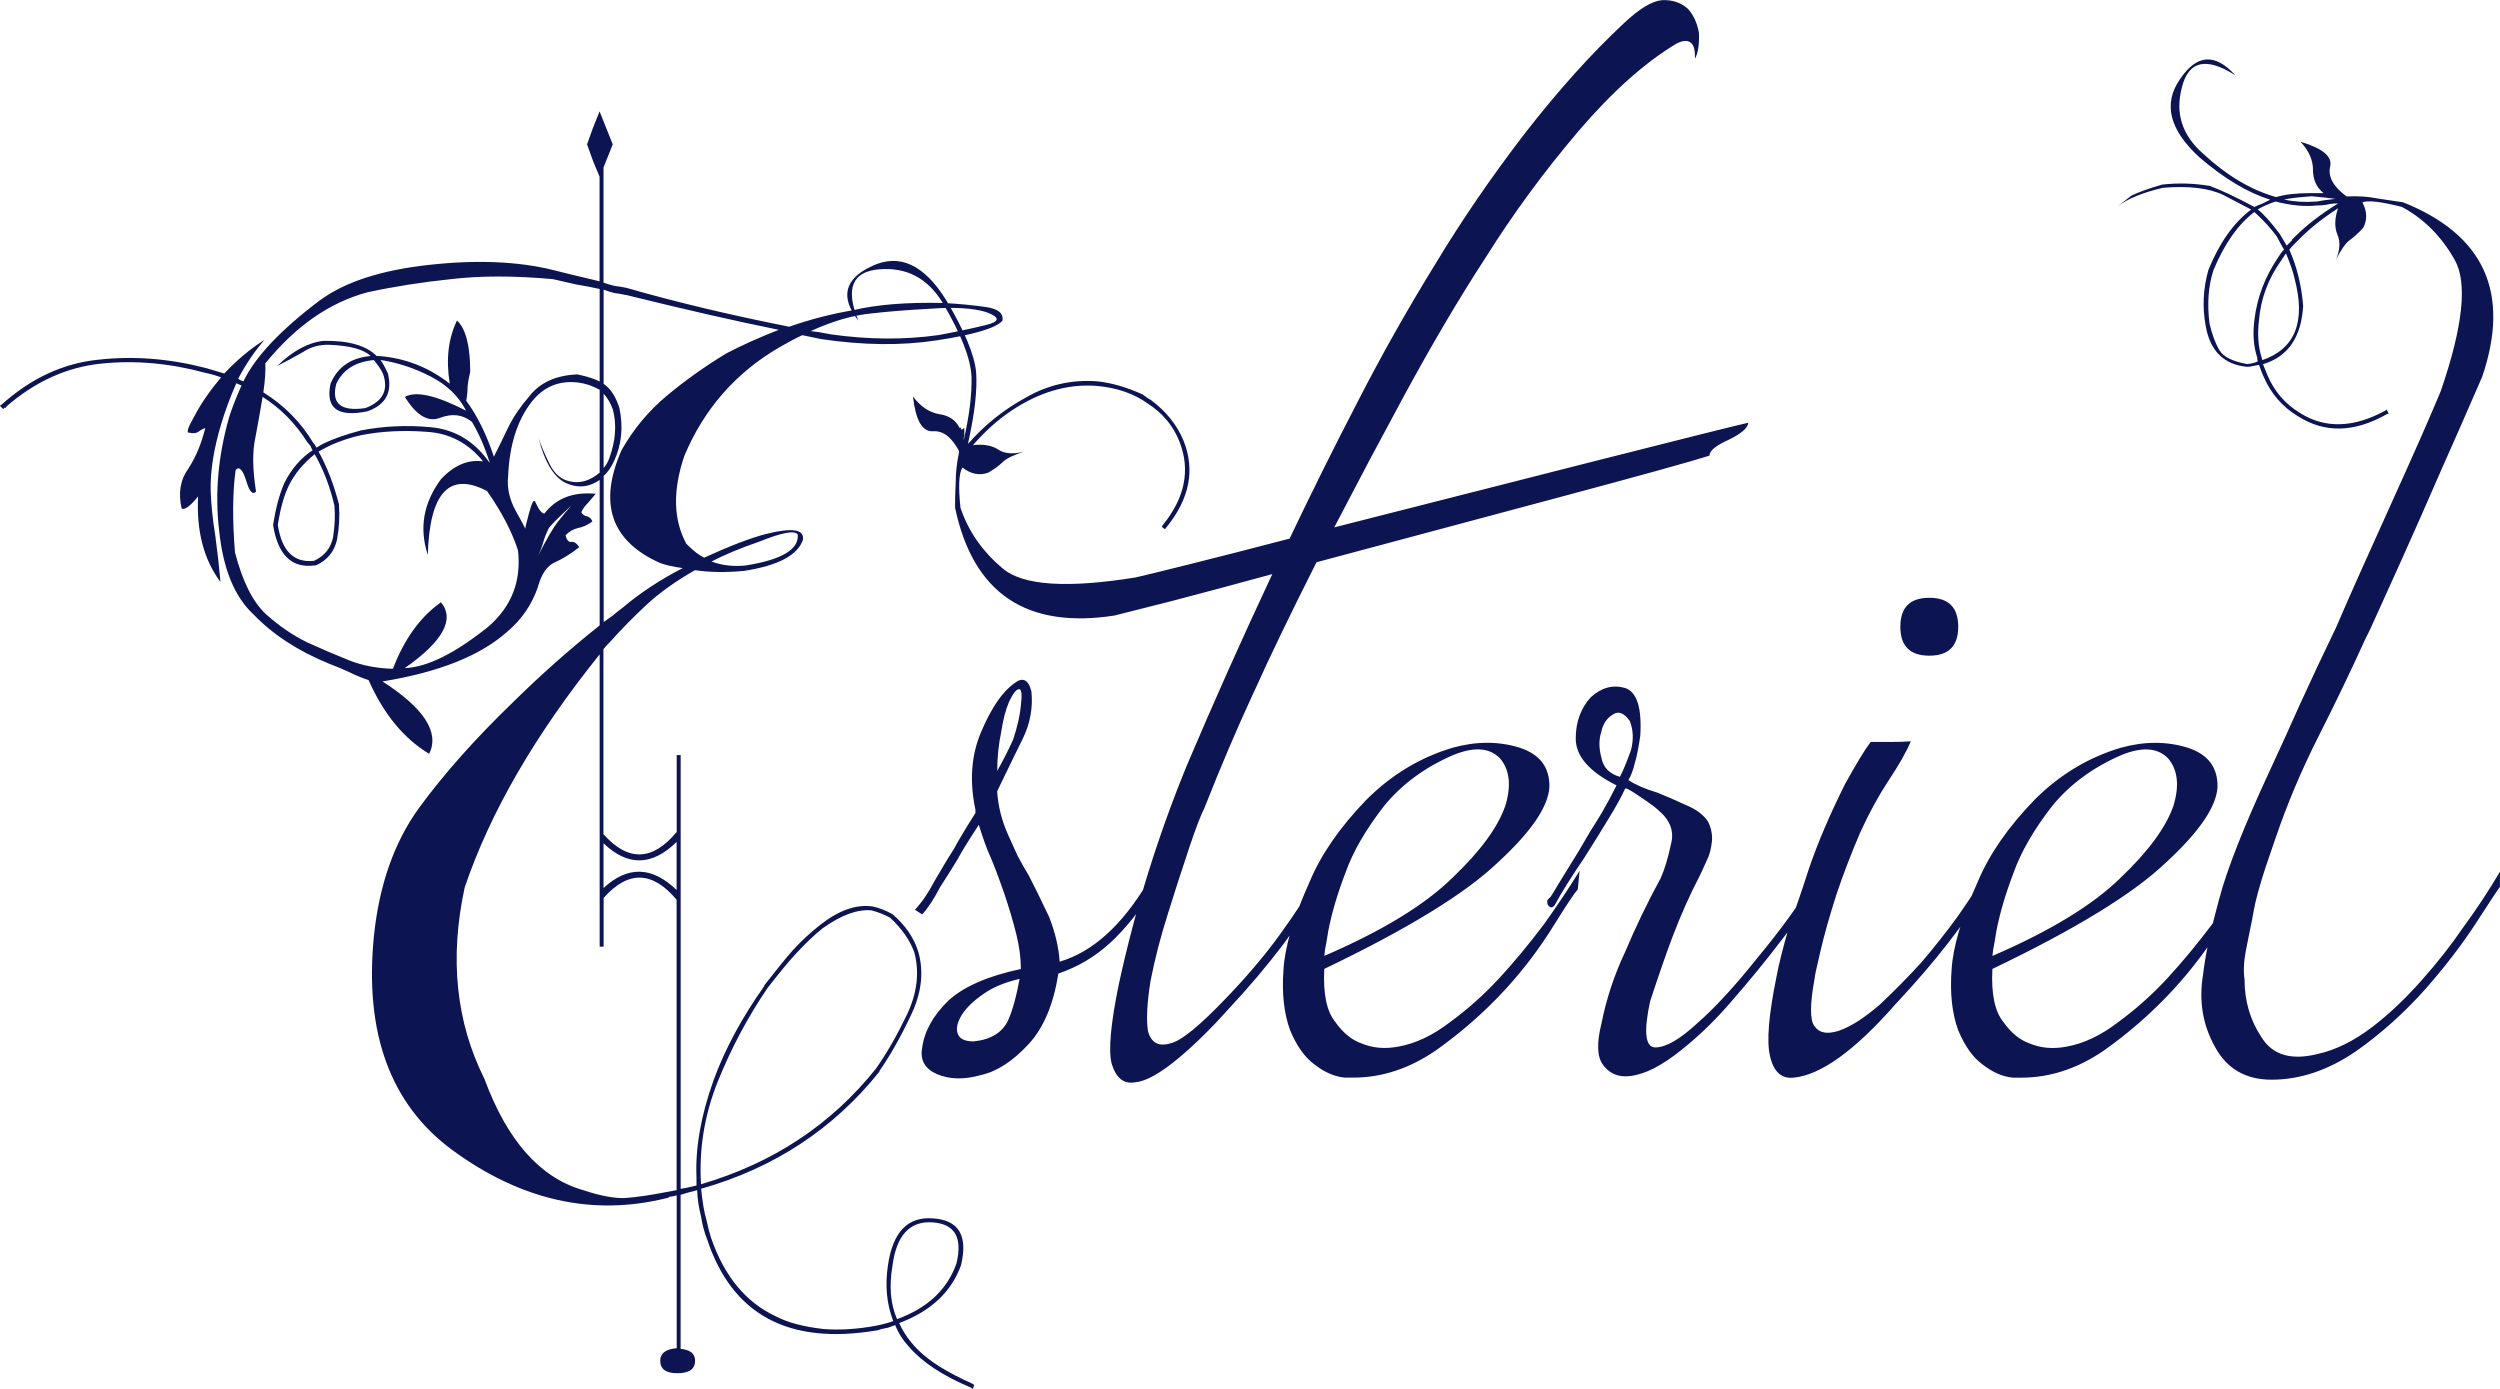 <?xml version="1.0" encoding="UTF-8" standalone="no"?>
<!-- Created with Inkscape (http://www.inkscape.org/) -->

<svg
   width="52.338mm"
   height="29.078mm"
   viewBox="0 0 52.338 29.078"
   version="1.1"
   id="svg1"
   inkscape:version="1.3 (0e150ed6c4, 2023-07-21)"
   sodipodi:docname="에스테리엘 로고.svg"
   xmlns:inkscape="http://www.inkscape.org/namespaces/inkscape"
   xmlns:sodipodi="http://sodipodi.sourceforge.net/DTD/sodipodi-0.dtd"
   xmlns="http://www.w3.org/2000/svg"
   xmlns:svg="http://www.w3.org/2000/svg">
  <sodipodi:namedview
     id="namedview1"
     pagecolor="#ffffff"
     bordercolor="#000000"
     borderopacity="0.25"
     inkscape:showpageshadow="2"
     inkscape:pageopacity="0.0"
     inkscape:pagecheckerboard="0"
     inkscape:deskcolor="#d1d1d1"
     inkscape:document-units="mm"
     inkscape:zoom="5.911246"
     inkscape:cx="95.495941"
     inkscape:cy="63.184648"
     inkscape:window-width="2560"
     inkscape:window-height="1369"
     inkscape:window-x="-8"
     inkscape:window-y="-8"
     inkscape:window-maximized="1"
     inkscape:current-layer="layer1" />
  <defs
     id="defs1" />
  <g
     inkscape:label="Layer 1"
     inkscape:groupmode="layer"
     id="layer1"
     transform="translate(-24.849,-84.167)">
    <path
       d="m 43.191,106.533 q 0.331,-0.469 0.648,-1.13 0.317,-0.675 0.152,-1.295 -0.138,-0.386 -0.51,-0.73 -0.179,-0.097 -0.386,-0.152 -0.441,-0.041 -1.02,0.372 -0.262,0.207 -0.565,0.537 -0.207,0.22 -0.593,0.717 -0.62,0.91 -1.047,1.971 -0.413,1.047 -0.345,2.136 2.26,-0.661 3.666,-2.425 z m -4.175,-3.734 q 0,0.083 0,0.124 0,0.041 0,0.083 -0.758,-0.91 -1.53,-0.041 v 1.02 h -0.083 v -6.119 q -2.026,2.522 -2.825,4.878 -0.482,2.219 0.413,4.01 0.717,1.943 2.067,2.329 0.537,0.179 0.882,0.165 0.358,-0.028 0.854,-0.124 0.138,-0.028 0.22,-0.041 v -7.29 q -0.772,0.758 -1.53,0.028 v 0.937 q 0.758,-0.703 1.53,0.041 z m 0,-1.213 V 99.974 h 0.083 v 9.081 q 0.11,-0.014 0.331,-0.069 0,-0.041 0,-0.083 0,-0.041 0,-0.083 -0.041,-0.923 0.358,-2.039 0.358,-0.978 1.061,-1.971 v -0.014 q 0.386,-0.496 0.593,-0.73 0.262,-0.289 0.579,-0.537 0.579,-0.455 1.089,-0.386 0.207,0.041 0.427,0.165 v 0 0 q 0.4,0.345 0.537,0.785 0.179,0.634 -0.152,1.323 -0.317,0.675 -0.661,1.171 v 0 0.014 q -1.447,1.805 -3.734,2.453 0.041,0.413 0.11,0.648 0.055,0.248 0.096,0.372 0.413,1.213 1.364,1.654 0.372,0.193 0.992,0.262 0.51,0.041 1.102,-0.069 v 0 q 0.207,-0.041 0.358,-0.097 -0.207,-0.537 -0.11,-1.171 0.152,-1.047 0.951,-0.978 0.799,0.055 0.579,0.978 v 0 0 q -0.303,0.841 -1.295,1.213 0.193,0.427 0.606,0.744 0.207,0.165 0.579,0.358 0.083,0.041 0.165,0.083 0.096,0.041 0.179,0.083 l 0.041,0.028 -0.028,0.083 -0.041,-0.028 q -0.882,-0.372 -1.295,-0.854 -0.193,-0.207 -0.289,-0.455 -0.083,0.028 -0.152,0.055 -0.069,0.014 -0.138,0.028 -0.124,0.041 -0.096,0.028 v 0 0 q -2.77,0.469 -3.555,-1.915 -0.083,-0.207 -0.124,-0.469 -0.069,-0.262 -0.083,-0.551 -0.22,0.055 -0.345,0.097 v 3.225 q 0.303,0.028 0.303,0.248 0,0.262 -0.372,0.262 -0.358,0 -0.358,-0.262 0,-0.234 0.345,-0.262 V 109.193 q -0.11,0.028 -0.152,0.028 -0.014,0.014 -0.041,0.028 -0.014,0 -0.014,0 v 0 q -2.329,0.579 -4.492,-1.006 -1.943,-1.433 -1.64,-4.479 0.165,-1.599 0.937,-2.673 0.785,-1.075 1.984,-2.232 0.868,-0.854 1.805,-1.599 v -3.045 q -0.317,0.22 -0.661,0.083 -0.413,-0.152 -0.62,-0.965 0.083,0.248 0.234,0.551 0.152,0.303 0.413,0.358 0.317,0.083 0.634,-0.179 v -1.736 q -0.22,-0.124 -0.455,-0.152 -0.593,-0.069 -0.965,0.4 -0.455,0.579 -0.496,1.557 -0.041,0.358 0.152,0.717 0.193,0.345 0.207,0.386 0,-0.041 0.083,-0.345 0.083,-0.303 0.124,-0.22 0.11,0.248 0.193,0.248 0.372,-0.482 1.075,-0.413 -0.069,0.083 -0.165,0.193 -0.096,0.096 -0.138,0.193 0.041,0.069 0.11,0.083 0.083,0.014 0.124,0.11 -0.152,0.11 -0.303,0.138 -0.138,0.028 -0.262,0.152 0.041,0.152 0.124,0.138 0.083,-0.014 0.165,0.11 -0.262,0.207 -0.51,0.317 -0.248,0.11 -0.358,0.524 -0.193,0.551 -0.634,0.923 -0.841,0.758 -2.618,1.047 1.309,0.841 0.978,1.516 -0.799,-0.482 -1.268,-1.543 -0.207,-0.069 -0.4,-0.165 -0.207,-0.096 -0.427,-0.179 -0.978,-0.4 -1.585,-1.034 -0.593,-0.551 -0.717,-1.75 -0.138,-1.158 0.207,-2.37 0.069,-0.234 0.262,-0.675 -0.028,0 -0.041,-0.014 -0.028,-0.014 -0.069,-0.028 -0.193,0.441 -0.317,0.854 -0.234,0.785 -0.22,1.392 0.014,0.427 0.096,0.937 0.069,0.51 0.11,0.978 -0.524,-0.703 -0.469,-1.791 -0.262,0.317 -0.345,0.248 -0.11,-0.482 0.138,-0.827 0.234,-0.358 0.358,-0.854 -0.083,0.028 -0.152,0.083 -0.069,0.041 -0.193,0.014 -0.083,0 0.124,-0.358 0.193,-0.372 0.551,-0.799 -0.138,-0.055 -0.331,-0.096 -1.116,-0.303 -2.177,-0.193 -1.075,0.11 -1.984,0.896 0,0.014 -0.014,0.028 -0.014,0 -0.028,0 l -0.028,0.028 -0.069,-0.069 0.041,-0.028 q 0.923,-0.827 2.026,-0.937 1.102,-0.124 2.26,0.179 0.413,0.124 0.372,0.11 0.4,-0.427 0.841,-0.703 -0.303,0.345 -0.551,0.813 0.055,0.041 0.11,0.055 0.372,-0.772 1.599,-1.695 0.785,-0.579 2.288,-0.744 1.502,-0.165 2.604,0.11 0.207,0.055 0.965,0.234 v -2.191 l -0.138,-0.331 -0.124,-0.345 0.124,-0.345 0.138,-0.345 0.138,0.345 0.138,0.345 -0.138,0.345 -0.055,0.138 v 2.412 q 0.11,0.041 0.234,0.069 0.124,0.014 0.248,0.041 v 0 q 1.53,0.441 3.404,0.813 0.675,-0.234 1.337,-0.345 0.744,-0.179 1.902,-0.152 0.482,0.028 0.868,0.083 0.4,0.055 0.358,0.289 -0.207,0.234 -1.392,0.413 -1.089,0.165 -2.398,-0.028 -0.276,-0.055 -0.4,-0.083 -0.207,0.096 -0.469,0.248 -1.378,0.799 -1.998,2.274 -0.372,1.089 0.041,1.847 0.22,0.22 0.372,0.289 0.813,-0.372 1.295,-0.496 0.827,-0.207 0.772,0.124 -0.165,0.482 -1.226,0.648 -0.565,0.055 -1.034,-0.014 -0.606,0.345 -1.02,0.73 -0.413,0.386 -0.758,0.772 -0.096,0.096 -0.138,0.152 v 3.872 q 0.772,0.868 1.53,-0.041 z M 37.486,90.231 v 1.971 q 0.22,0.152 0.331,0.51 0.124,0.593 -0.11,1.102 -0.096,0.207 -0.22,0.317 v 3.059 q 0.096,-0.069 0.193,-0.138 0.096,-0.083 0.207,-0.165 0.537,-0.455 1.254,-0.827 -0.303,-0.041 -0.482,-0.11 -1.53,-0.689 -0.799,-2.356 0.372,-0.661 0.951,-1.144 0.579,-0.482 1.24,-0.882 0.469,-0.248 1.102,-0.496 -1.364,-0.276 -3.197,-0.73 v 0 h -0.014 v 0 q -0.124,-0.028 -0.234,-0.041 -0.11,-0.028 -0.22,-0.069 z m 0,2.177 v 1.557 q 0.083,-0.096 0.124,-0.22 0.193,-0.537 0.069,-1.006 -0.069,-0.193 -0.193,-0.331 z m -0.083,-0.248 v -1.943 q -0.248,-0.055 -0.496,-0.096 -0.234,-0.055 -0.482,-0.11 -1.213,-0.11 -2.136,0 -0.923,0.096 -1.75,0.276 -1.185,0.317 -2.136,1.488 0.014,0.22 -0.041,0.606 0.661,0.413 1.047,1.061 0.028,0.028 0.041,0.055 0.014,0.028 0.028,0.041 0.083,-0.055 0.138,-0.083 0.317,-0.152 0.785,-0.276 0.703,-0.138 1.461,-0.069 0.758,0.069 1.226,0.73 l 0.014,0.014 q -0.152,-0.482 -0.372,-0.854 -0.289,-0.234 -0.675,-0.083 -0.372,0.138 -0.73,-0.441 0.345,-0.193 1.282,0.289 -0.234,-0.455 -0.744,-0.717 -0.51,-0.262 -1.047,-0.345 0.083,0.124 0.152,0.276 0.152,0.593 -0.427,0.799 -0.937,0.193 -0.772,-0.579 0.22,-0.524 0.841,-0.579 -0.22,-0.207 -0.854,-0.234 -0.317,-0.014 -0.565,0.152 -0.262,0.152 -0.537,0.289 0.482,-0.469 0.965,-0.524 0.785,-0.014 1.116,0.317 0,0 0,0 0.014,0 0.028,0 0.827,0.055 1.502,0.579 -0.124,-0.758 0.152,-1.323 0.276,0.262 0.276,1.075 -0.041,0.165 -0.055,0.317 0,0.138 -0.028,0.289 0.345,0.469 0.579,1.171 0.152,-0.303 0.303,-0.62 0.165,-0.331 0.441,-0.648 0.331,-0.427 1.006,-0.455 0.317,0.069 0.469,0.152 z m -6.739,2.99 q 0.124,0.827 0.758,0.758 0.331,-0.152 0.4,-0.496 0.055,-0.345 0.028,-0.661 -0.138,-0.593 -0.413,-1.075 -0.358,0.289 -0.537,0.648 -0.152,0.303 -0.234,0.827 z m 0.73,-1.557 q -0.028,-0.041 -0.041,-0.083 -0.028,-0.041 -0.069,-0.083 -0.372,-0.593 -0.937,-0.951 -0.069,0.413 -0.152,0.854 -0.096,0.427 0.014,1.13 -0.11,0.11 -0.207,-0.234 -0.11,-0.345 -0.22,-0.22 -0.096,0.703 -0.014,1.723 0.234,0.91 0.648,1.295 0.413,0.372 0.868,0.593 0.455,0.207 0.868,0.372 0.413,0.165 0.923,0.179 0.358,-0.937 1.006,-1.392 0.441,0.537 -0.758,1.378 0.703,-0.028 1.75,-0.868 0.73,-0.634 0.62,-1.599 -0.193,-0.593 -0.648,-1.24 -1.185,-0.62 -1.24,1.337 -0.276,-0.841 0.276,-1.585 0.413,-0.441 0.882,-0.372 -0.469,-0.579 -1.185,-0.62 -0.717,-0.055 -1.364,0.069 -0.317,0.069 -0.634,0.207 -0.22,0.11 -0.262,0.138 0.262,0.469 0.427,1.102 v 0.014 0 q 0.028,0.358 -0.041,0.73 -0.083,0.372 -0.441,0.537 h -0.014 -0.014 q -0.717,0.096 -0.868,-0.841 v -0.014 0 q 0.083,-0.524 0.234,-0.868 0.22,-0.441 0.593,-0.689 z m 4.947,1.626 q -0.083,0.165 -0.124,0.317 -0.041,0.138 -0.11,0.276 0.276,-0.537 0.427,-0.73 0.152,-0.193 0.276,-0.331 -0.413,0.386 -0.469,0.469 z m -3.666,-3.514 q -0.579,0.055 -0.785,0.496 -0.165,0.62 0.606,0.51 0.551,-0.207 0.372,-0.717 -0.055,-0.124 -0.193,-0.289 z m 7.069,4.217 q 0.331,0.124 0.717,0.083 1.13,-0.179 1.089,-0.648 -0.096,-0.138 -0.813,0.152 -0.565,0.193 -0.992,0.413 z m 2.081,-4.823 q 0.152,0.014 0.427,0.069 1.171,0.165 2.246,0.014 0.524,-0.096 0.978,-0.207 0.469,-0.11 0.014,-0.276 -0.413,-0.124 -1.158,-0.069 -0.744,0.041 -1.213,0.096 -0.606,0.055 -1.295,0.372 z m 1.805,20.684 q 0.951,-0.345 1.24,-1.158 0.207,-0.827 -0.51,-0.868 -0.703,-0.041 -0.827,0.91 -0.11,0.648 0.096,1.116 z m 5.25,-9.15 q 0.028,0 0.11,0.083 l 0.028,0.028 q -0.441,0.717 -0.937,1.171 -0.469,0.427 -1.075,0.634 -0.152,0.965 -0.62,1.474 -0.496,0.537 -0.992,0.648 -0.524,0.152 -0.923,-0.014 -0.386,-0.165 -0.317,-0.551 0.069,-0.524 0.551,-0.992 0.482,-0.441 1.516,-0.661 0,-0.345 -0.096,-0.73 -0.096,-0.386 -0.248,-0.841 -0.193,-0.551 -0.303,-0.799 -0.096,-0.207 -0.234,-0.648 -0.358,0.551 -0.441,0.717 -0.124,0.207 -0.372,0.593 -0.193,0.372 -0.372,0.565 l -0.152,-0.097 q 0.22,-0.234 0.413,-0.606 0.083,-0.138 0.179,-0.303 0.096,-0.165 0.22,-0.358 0.165,-0.303 0.455,-0.758 v -0.069 q -0.193,-0.909 0.124,-1.64 0.317,-0.744 0.689,-1.006 0.262,-0.207 0.358,0.165 0.055,0.51 -0.179,0.992 -0.152,0.303 -0.537,1.102 0.028,0.469 0.234,0.923 0.096,0.207 0.193,0.427 0.11,0.207 0.234,0.413 0.152,0.289 0.427,0.868 0.193,0.496 0.22,0.937 1.034,-0.303 1.847,-1.667 z M 46.222,98.927 q 0.041,-0.345 -0.041,-0.331 -0.083,0 -0.207,0.262 -0.11,0.262 -0.165,0.634 -0.083,0.4 -0.083,0.813 0.165,-0.289 0.331,-0.648 0.138,-0.413 0.165,-0.73 z m -0.992,7.042 q 0.551,-0.055 0.73,-0.455 0.138,-0.317 0.234,-0.854 -0.469,0.11 -0.758,0.317 -0.303,0.207 -0.455,0.441 -0.138,0.234 -0.083,0.386 0.055,0.165 0.331,0.165 z m 5.87,-7.317 q -0.524,1.13 -1.034,2.425 -0.124,0.248 -0.317,0.827 -0.289,0.868 -0.441,1.364 -0.234,0.73 -0.372,1.433 -0.11,0.689 -0.055,1.047 0.096,0.372 0.469,0.262 0.331,-0.069 1.185,-0.965 0.648,-0.675 1.116,-1.323 0.248,-0.345 0.455,-0.661 0.22,-0.317 0.413,-0.606 v 0.317 q -0.345,0.537 -0.799,1.158 -0.524,0.689 -1.116,1.323 -0.565,0.634 -1.075,1.061 -0.579,0.482 -0.91,0.51 -0.358,0.069 -0.496,-0.386 -0.11,-0.413 0.152,-1.681 0.51,-2.343 1.419,-4.561 0.841,-1.984 1.791,-4.01 -1.213,0.331 -2.108,0.565 -0.882,0.22 -1.199,0.303 -2.77,0.427 -3.335,-2.26 0,-0.262 0.014,-0.537 0,-0.289 0.069,-0.62 v -0.028 q -0.234,-0.441 -0.551,-0.413 -0.331,0.014 -0.413,-0.73 0.234,0.317 0.551,0.372 0.303,0.041 0.427,0.289 l 0.014,-0.014 0.028,0.055 0.014,-0.014 0.041,-0.028 q 0,0.083 0,0.152 -0.014,0.055 -0.014,0.11 0.179,-0.772 0.165,-1.337 -0.028,-0.579 -0.62,-1.571 -0.469,-0.744 -1.309,-0.675 -0.854,0.069 -0.441,1.075 -0.579,-0.744 0.289,-1.144 0.854,-0.4 1.543,0.703 0.579,0.965 0.634,1.516 0.041,0.551 -0.165,1.475 0,0.014 0,0.028 -0.014,0.014 -0.014,0.014 0.51,-0.593 1.213,-0.978 0.689,-0.4 1.488,-0.345 0.441,0.041 0.965,0.276 0.124,0.096 0.165,0.11 0.482,0.358 0.689,0.854 0.372,0.923 -0.358,1.819 l -0.028,0.041 -0.069,-0.055 0.028,-0.041 q 0.689,-0.854 0.345,-1.736 -0.193,-0.496 -0.661,-0.799 -0.441,-0.317 -1.075,-0.372 -0.91,-0.069 -1.791,0.524 -0.413,0.276 -0.799,0.717 0.331,-0.041 0.537,0.096 0.193,0.124 0.524,0.041 -0.331,0.11 -0.441,0.22 -0.11,0.11 -0.303,0.22 -0.276,0.096 -0.537,-0.11 -0.11,0.179 -0.041,0.841 0.248,0.744 0.896,1.282 0.634,0.524 2.77,0.179 0.248,-0.055 1.13,-0.276 0.882,-0.22 2.095,-0.537 0.675,-1.419 1.447,-2.908 0.744,-1.447 1.612,-2.853 0.813,-1.35 1.86,-2.715 1.061,-1.364 2.081,-2.315 0.482,-0.455 0.799,-0.482 0.317,-0.014 0.537,0.179 0.179,0.193 0.234,0.51 0.014,0.358 -0.083,0.537 0,-0.179 -0.028,-0.248 -0.083,-0.207 -0.358,-0.069 -0.992,0.593 -2.053,1.833 -1.089,1.282 -1.943,2.646 -0.827,1.268 -1.723,2.921 -0.345,0.648 -0.717,1.337 -0.358,0.689 -0.73,1.392 2.604,-0.661 5.361,-1.364 2.77,-0.703 3.307,-0.827 -0.014,0.165 -0.413,0.358 -0.4,0.179 -0.4,0.331 -0.606,0.193 -3.183,0.882 -2.563,0.689 -5.044,1.35 -0.827,1.64 -1.309,2.715 z m 6.78,4.134 q -0.11,0.124 -0.496,0.744 -0.441,0.717 -1.02,1.35 -0.661,0.717 -1.461,1.282 -0.827,0.565 -1.723,0.565 h -0.179 q -0.317,-0.028 -0.634,-0.276 -0.303,-0.22 -0.51,-0.717 -0.193,-0.524 -0.138,-1.268 0.041,-0.717 0.551,-1.847 0.358,-0.854 1.185,-1.709 0.785,-0.785 1.805,-1.089 0.744,-0.207 1.406,0 0.634,0.207 0.62,0.827 -0.041,0.62 -1.075,1.571 -1.02,0.978 -3.638,2.232 -0.041,0.785 0.234,1.116 0.234,0.331 0.537,0.441 0.358,0.152 0.785,0.069 0.537,-0.097 1.075,-0.51 0.565,-0.413 1.047,-0.937 0.455,-0.496 0.923,-1.116 0.413,-0.579 0.744,-1.116 z m -2.577,-2.825 q -0.91,0.386 -1.475,1.075 -0.579,0.744 -0.813,1.406 -0.248,0.648 -0.358,1.213 -0.041,0.262 -0.069,0.4 -0.014,0.124 -0.014,0.124 1.819,-0.785 2.687,-1.64 0.868,-0.827 1.102,-1.502 0.193,-0.634 -0.11,-0.992 -0.317,-0.331 -0.951,-0.083 z m 7.607,2.839 q -0.289,0.441 -0.785,1.075 -0.427,0.565 -1.061,1.295 -0.551,0.634 -1.158,1.089 -0.593,0.441 -1.034,0.441 -0.289,0 -0.469,-0.248 -0.179,-0.248 -0.028,-0.854 0.152,-0.772 0.496,-1.502 0.331,-0.785 0.744,-1.543 0.124,-0.276 0.22,-0.73 0.096,-0.386 -0.262,-0.689 -0.083,-0.083 -0.372,-0.276 -0.317,-0.22 -0.331,-0.179 -0.11,0.248 -0.358,0.648 -0.165,0.276 -0.496,0.799 -0.413,0.606 -0.62,0.992 -0.069,0.083 -0.124,0.014 -0.041,-0.028 -0.028,-0.124 0,0 0.069,-0.069 0.055,-0.083 0.152,-0.248 0.22,-0.358 0.441,-0.717 0.124,-0.207 0.234,-0.4 0.124,-0.193 0.248,-0.4 0.152,-0.262 0.303,-0.565 -0.854,-0.427 -0.854,-0.978 0,-0.524 0.317,-0.868 0.331,-0.303 0.717,-0.193 0.372,0.124 0.317,1.006 -0.055,0.372 -0.11,0.551 -0.055,0.234 -0.138,0.372 0.234,0.152 0.606,0.262 0.276,0.11 0.634,0.276 0.289,0.124 0.427,0.331 0.096,0.193 0.083,0.4 -0.028,0.262 -0.11,0.413 -0.11,0.248 -0.152,0.331 -0.303,0.579 -0.565,1.268 -0.193,0.51 -0.469,1.35 -0.207,0.965 0.11,0.965 0.331,0 0.882,-0.51 0.551,-0.482 1.254,-1.364 0.689,-0.827 1.185,-1.626 z m -4.148,-2.37 q 0.096,-0.179 0.234,-0.565 0.083,-0.331 -0.028,-0.606 -0.179,-0.248 -0.345,-0.138 -0.193,0.11 -0.248,0.358 -0.083,0.248 0,0.551 0.055,0.303 0.386,0.4 z m 7.648,2.026 v 0.317 q -0.248,0.455 -0.772,1.13 -0.469,0.606 -1.102,1.282 -1.282,1.461 -2.136,1.543 -0.386,0.041 -0.496,-0.455 -0.11,-0.455 0.138,-1.667 0.069,-0.372 0.248,-0.992 0.083,-0.248 0.193,-0.551 0.11,-0.317 0.234,-0.703 0.276,-0.813 0.758,-1.778 0.358,-0.648 0.537,-0.882 0.165,0 0.413,0 0.262,0 0.427,-0.014 -0.138,0.331 -0.469,0.827 -0.317,0.482 -0.593,1.089 -0.289,0.675 -0.496,1.295 -0.22,0.689 -0.331,1.171 -0.124,0.524 -0.124,0.579 -0.152,0.827 0,1.006 0.138,0.207 0.496,0.097 0.372,-0.124 0.868,-0.551 0.482,-0.455 0.868,-0.882 0.413,-0.482 0.772,-0.978 0.386,-0.551 0.565,-0.882 z m -1.171,-5.774 q 0.606,0 0.606,0.606 0,0.606 -0.606,0.606 -0.606,0 -0.606,-0.606 0,-0.606 0.606,-0.606 z m 6.628,6.105 q -0.11,0.124 -0.496,0.744 -0.441,0.717 -1.02,1.35 -0.661,0.717 -1.461,1.282 -0.827,0.565 -1.723,0.565 h -0.179 q -0.317,-0.028 -0.634,-0.276 -0.303,-0.22 -0.51,-0.717 -0.193,-0.524 -0.138,-1.268 0.041,-0.717 0.551,-1.847 0.358,-0.854 1.185,-1.709 0.785,-0.785 1.805,-1.089 0.744,-0.207 1.406,0 0.634,0.207 0.62,0.827 -0.041,0.62 -1.075,1.571 -1.02,0.978 -3.638,2.232 -0.041,0.785 0.234,1.116 0.234,0.331 0.537,0.441 0.358,0.152 0.785,0.069 0.537,-0.097 1.075,-0.51 0.565,-0.413 1.047,-0.937 0.455,-0.496 0.923,-1.116 0.413,-0.579 0.744,-1.116 z m -2.577,-2.825 q -0.91,0.386 -1.475,1.075 -0.579,0.744 -0.813,1.406 -0.248,0.648 -0.358,1.213 -0.041,0.262 -0.069,0.4 -0.014,0.124 -0.014,0.124 1.819,-0.785 2.687,-1.64 0.868,-0.827 1.102,-1.502 0.193,-0.634 -0.11,-0.992 -0.317,-0.331 -0.951,-0.083 z m 4.065,-11.493 q -0.386,0.041 -0.868,-0.083 -0.207,0.069 -0.372,0.165 0.179,0.138 0.469,0.524 -0.028,-0.041 0.138,0.234 0.028,-0.028 0.055,-0.055 0.028,-0.028 0.055,-0.055 v -0.014 l 0.069,-0.069 v 0 q 0.358,-0.358 0.896,-0.689 0,0 -0.014,0 -0.014,0 -0.014,0 -0.124,0 -0.22,0.028 -0.096,0.014 -0.193,0.014 z m -1.061,13.808 q -0.207,0.634 -0.262,0.951 -0.041,0.234 -0.083,0.427 -0.041,0.193 -0.069,0.345 -0.083,0.4 -0.041,0.675 0,0.675 0.358,1.213 0.345,0.551 1.171,0.345 0.565,-0.124 1.144,-0.565 0.524,-0.4 1.034,-0.978 0.482,-0.537 0.896,-1.144 0.386,-0.524 0.744,-1.13 v 0.317 q -0.055,0.069 -0.51,0.772 -0.441,0.675 -1.047,1.364 -0.675,0.758 -1.461,1.309 -0.868,0.593 -1.764,0.593 -0.813,0 -1.185,-0.689 -0.386,-0.689 -0.248,-1.516 0.069,-0.606 0.331,-1.557 0.248,-0.951 1.075,-2.729 0.289,-0.62 0.62,-1.364 0.345,-0.758 0.758,-1.612 0.372,-0.868 1.116,-2.508 0.744,-1.64 1.075,-2.439 0.703,-2.04 0.289,-2.756 -0.413,-0.73 -1.102,-1.102 -0.648,-0.165 -0.827,-0.096 0.152,0.289 0.014,0.537 -0.152,0.165 -0.289,0.262 -0.124,0.096 -0.276,0.4 0.124,-0.303 0.028,-0.524 -0.096,-0.234 0.014,-0.551 -0.51,0.331 -0.841,0.675 v 0 l -0.069,0.069 v 0 q -0.083,0.083 -0.11,0.124 0.234,0.524 0.289,1.171 -0.055,0.992 -0.841,1.226 0.083,0.207 0.096,0.234 0.207,0.496 0.675,0.785 0.785,0.496 1.778,-0.041 l 0.041,-0.028 0.041,0.083 -0.041,0.014 q -1.02,0.579 -1.86,0.041 -0.482,-0.289 -0.717,-0.827 -0.041,-0.083 -0.096,-0.248 -0.069,0.014 -0.138,0.028 -0.055,0.014 -0.11,0.014 -0.73,-0.069 -0.868,-0.854 -0.11,-0.579 0.055,-1.171 0.345,-0.854 0.896,-1.268 l -0.579,-0.303 q -0.455,-0.22 -1.268,-0.152 -0.648,0.152 -0.965,0.4 l 0.303,-0.234 q 0.22,-0.11 0.648,-0.234 0.496,-0.055 0.992,0.028 0.345,0.124 0.937,0.441 0.083,-0.041 0.165,-0.069 0.083,-0.041 0.165,-0.083 -0.703,-0.22 -1.475,-0.882 -0.951,-0.868 -0.413,-1.64 0.524,-0.785 1.158,-0.083 -0.91,-0.579 -1.116,0.248 -0.22,0.813 0.441,1.392 0.744,0.689 1.53,0.91 0.276,-0.083 0.73,-0.083 0.055,0 0.124,0 0.069,0 0.138,0 -0.22,-0.179 -0.22,-0.482 0,-0.317 -0.262,-0.593 0.703,0.207 0.62,0.524 -0.069,0.317 0.345,0.62 h 0.028 q 0.331,-0.014 0.606,0.041 0.276,0.041 0.551,0.083 2.549,1.02 1.654,3.652 -0.083,0.193 -0.469,1.075 -0.386,0.868 -0.813,1.847 -0.427,0.965 -0.785,1.75 -0.345,0.772 -0.358,0.772 -0.482,1.061 -1.006,2.095 -0.524,1.034 -0.896,2.122 l -0.193,0.565 z m 0.372,-13.932 q 0.317,0.069 0.675,0.041 0,0 0,0 0.014,0 0.014,0 0.124,-0.028 0.386,-0.055 -0.193,-0.028 -0.496,-0.055 -0.4,0.028 -0.579,0.069 z m 0.041,1.13 q 0.014,-0.028 -0.096,0.138 -0.413,0.579 -0.469,1.254 -0.055,0.441 0.055,0.785 v 0 l 0.014,0.055 q 1.034,-0.358 0.675,-1.709 -0.041,-0.193 -0.179,-0.524 z m -0.593,2.26 -0.014,-0.096 v 0 q -0.11,-0.345 -0.055,-0.772 0.083,-0.703 0.496,-1.309 0.028,-0.041 0.055,-0.083 0.028,-0.041 0.069,-0.083 -0.028,-0.041 -0.152,-0.276 -0.193,-0.262 -0.469,-0.51 -0.51,0.386 -0.854,1.213 -0.165,0.496 -0.083,1.13 0.083,0.345 0.207,0.551 0.124,0.207 0.579,0.289 0.138,-0.014 0.22,-0.055 z"
       id="text1"
       style="-inkscape-font-specification:'Elda Maria';fill:#0c1552;stroke-width:0.265"
       aria-label="Esteriel" />
  </g>
</svg>

